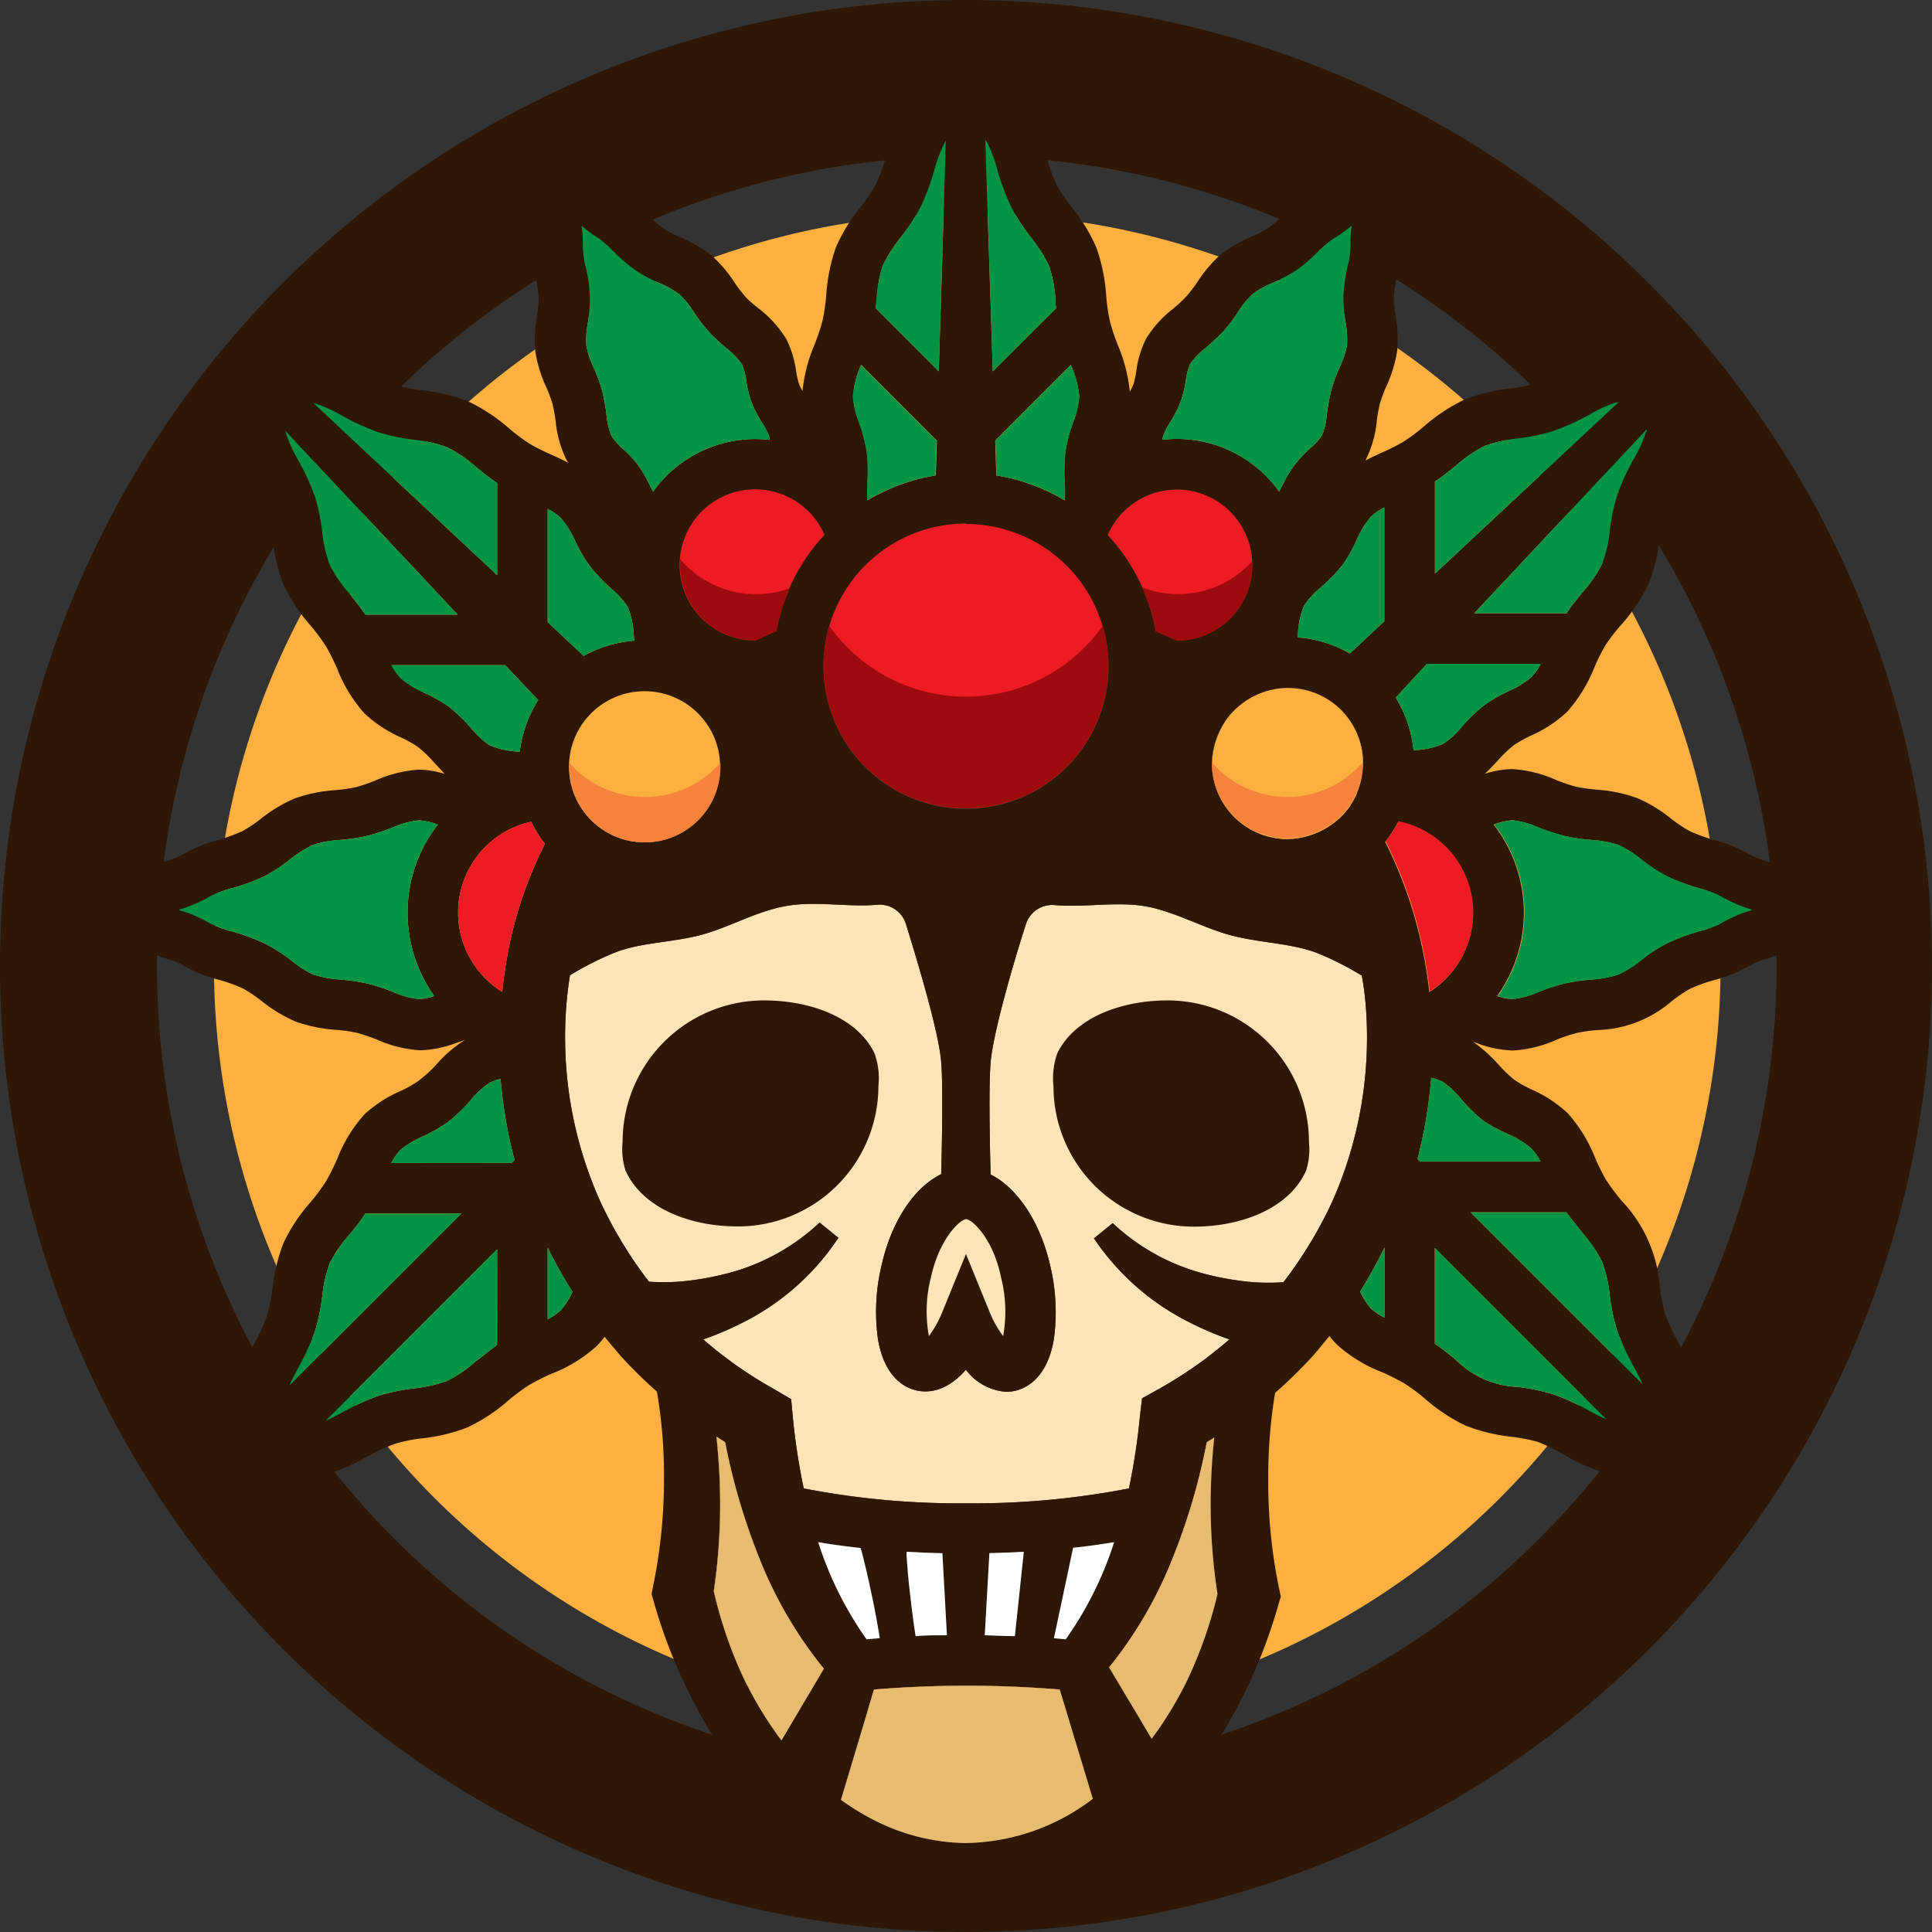 <svg xmlns="http://www.w3.org/2000/svg" viewBox="0 0 175.14 175.14"><rect x="0" y="0" width="175.14" height="175.14" fill="#333333" stroke="none"/><defs><style>.cls-1{fill:#fbb040;}.cls-2{fill:#ffe4b8;}.cls-3{fill:#ed1c24;}.cls-4{fill:#2e1705;}.cls-5{fill:#fff;}.cls-6{fill:#e7bc70;}.cls-7{fill:#009444;}.cls-8{fill:none;}.cls-9{fill:#9e0b0f;}.cls-10{fill:#f5833c;}</style></defs><g id="Layer_2" data-name="Layer 2"><g id="Layer_1-2" data-name="Layer 1"><path class="cls-1" d="M57.1,76.86l-.09,0Z"/><path class="cls-1" d="M54.55,75.88l0,0Z"/><path class="cls-1" d="M55.78,76.49l-.08,0Z"/><polygon class="cls-1" points="102.71 59.41 102.71 59.41 102.71 59.41 102.71 59.41"/><polygon class="cls-1" points="97.79 49.49 97.79 49.49 97.79 49.49 97.79 49.49"/><path class="cls-1" d="M65.3,66.57a.05.05,0,0,1,0,0A.05.05,0,0,0,65.3,66.57Z"/><path class="cls-1" d="M65,65.91Z"/><path class="cls-1" d="M87.57,19.37A68.19,68.19,0,0,0,67.78,152.81c-.1-.19-.22-.37-.31-.57a39.33,39.33,0,0,1-2.76-8,54.07,54.07,0,0,0,.52-10.37c-.06-1.22-.15-2.43-.28-3.64l.79.51a57.74,57.74,0,0,0,3.18,10.71,37.82,37.82,0,0,0,5.77,9.82L73,154.17c1.86.41,3.74.75,5.65,1l.61-2a102.92,102.92,0,0,1,16.84,0l.59,2q2.86-.39,5.65-1l-1.77-3a37.86,37.86,0,0,0,5.67-9.68,57.08,57.08,0,0,0,3.18-10.72l.68-.43c-.14,1.25-.23,2.5-.28,3.76a53,53,0,0,0,.57,10.42,39.22,39.22,0,0,1-2.81,8l-.19.35A68.19,68.19,0,0,0,87.57,19.37Zm36,49.8a6.85,6.85,0,1,1-6.85-6.85A6.85,6.85,0,0,1,123.56,69.17Zm-17,59.55c-1.27,9.43-4.52,17.39-8.88,22.28-3.15-.31-6.54-.48-10.07-.48s-6.92.17-10.06.48c-4.37-4.89-7.62-12.85-8.89-22.27a39.35,39.35,0,0,1-20.39-34.5,36.73,36.73,0,0,1,5.23-19.15h0a7.46,7.46,0,1,1,10.19-10.9,39,39,0,0,1,7.84-4.32,9.14,9.14,0,1,1,6-10.49,15.14,15.14,0,0,1,20.31.12,9.14,9.14,0,1,1,4.92,9.92.13.13,0,0,0,0,.06A39.66,39.66,0,0,1,111.17,64a7.61,7.61,0,0,0,5.54,12.84A7.55,7.55,0,0,0,121.62,75a36.71,36.71,0,0,1,5.3,19.25A39.33,39.33,0,0,1,106.52,128.72Z"/><path class="cls-1" d="M65.86,68.74a.68.68,0,0,0,0-.14A.68.68,0,0,1,65.86,68.74Z"/><path class="cls-1" d="M65.56,67.27l0-.09Z"/><path class="cls-1" d="M65.75,68s0-.08,0-.13S65.74,68,65.75,68Z"/><path class="cls-1" d="M73.41,55.22a.08.08,0,0,1,0,0A.08.08,0,0,0,73.41,55.22Z"/><path class="cls-1" d="M75.54,51.45Z"/><path class="cls-1" d="M98.77,50.47h0Z"/><path class="cls-1" d="M74.71,52.64v0Z"/><path class="cls-1" d="M99.66,51.52l0,0Z"/><path class="cls-2" d="M123.84,91.59a36.67,36.67,0,0,1-3.06,17.32,38.29,38.29,0,0,1-4.44,7.33,22.07,22.07,0,0,1-2.69,0,26.41,26.41,0,0,1-4.59-.8,19.21,19.21,0,0,1-8.19-4.56l-1.7,1.38a22.56,22.56,0,0,0,8.15,7.35,29.56,29.56,0,0,0,4.13,1.81,37.73,37.73,0,0,1-6.48,4.54l-1.44.8-.19,1.59h0a58.45,58.45,0,0,1-1,6.58,74.07,74.07,0,0,1-14.74,1.35,74.07,74.07,0,0,1-14.74-1.35,58.45,58.45,0,0,1-1-6.58l-.14-1.51-1.49-.88h0a37.73,37.73,0,0,1-6.48-4.54,29.56,29.56,0,0,0,4.13-1.81A22.48,22.48,0,0,0,76,112.21l-1.7-1.38a19.21,19.21,0,0,1-8.19,4.56,26.24,26.24,0,0,1-4.59.8,22.07,22.07,0,0,1-2.69,0,38.29,38.29,0,0,1-4.44-7.33,36.31,36.31,0,0,1-3-11.4,36.7,36.7,0,0,1-.08-5.93c.07-1,.19-2.09.36-3.12a28,28,0,0,1,3.93-2c2.42-1,5.29-.94,8-1.67,2.53-.68,5-2.16,7.73-2.62s5.41.13,8.17-.1h0a2.49,2.49,0,0,1,2.62,1.73c1.15,3.71,3,9.9,3.2,12.52.18,2.16.07,7.42,0,10.17-2.45,1.2-4.53,4.29-5.42,8.34a18,18,0,0,0-.31,6.62c.6,3.51,2.46,4.42,3.51,4.65,1.57.34,3.12-.34,4.46-1.88a5,5,0,0,0,3.66,2,3.63,3.63,0,0,0,.8-.09c1-.23,2.91-1.14,3.51-4.65a18,18,0,0,0-.31-6.62c-.89-4-3-7.14-5.42-8.34-.07-2.75-.18-8,0-10.17.23-2.62,2-8.81,3.2-12.52a2.49,2.49,0,0,1,2.62-1.73h0c2.76.23,5.56-.34,8.17.1s5.2,1.94,7.73,2.62c2.71.73,5.58.71,8,1.67a27.44,27.44,0,0,1,3.93,2C123.65,89.49,123.77,90.54,123.84,91.59Z"/><path class="cls-3" d="M87.57,47.45A12.92,12.92,0,1,1,74.65,60.36,12.93,12.93,0,0,1,87.57,47.45Z"/><path class="cls-3" d="M106.69,58.07h0c-.63-.29-1.25-.59-1.9-.85a17.39,17.39,0,0,0-4.37-8.72,6.85,6.85,0,1,1,6.29,9.57Z"/><path class="cls-3" d="M74.74,48.5a17.39,17.39,0,0,0-4.37,8.72c-.65.26-1.27.56-1.9.85h0a6.86,6.86,0,1,1,6.29-9.57Z"/><path class="cls-4" d="M87.57,0a87.57,87.57,0,1,0,87.57,87.57A87.66,87.66,0,0,0,87.57,0ZM98.18,160.21l.85,2.87a19.44,19.44,0,0,1-11.57,4A18.85,18.85,0,0,1,79.23,165a22.43,22.43,0,0,1-3-1.84l.88-2.94a73.41,73.41,0,1,1,21.06,0Z"/><path class="cls-4" d="M105.85,90.69c-4,0-8.33,1.42-10,4.78a6.83,6.83,0,0,0-.35,3,12.73,12.73,0,0,0,12.73,12.73c4.16,0,8.59-1.56,10.17-5.08a6.32,6.32,0,0,0,.26-2.58A12.83,12.83,0,0,0,105.85,90.69Z"/><path class="cls-4" d="M79.27,95.47c-1.65-3.36-6-4.78-10-4.78a12.83,12.83,0,0,0-12.83,12.83,6.32,6.32,0,0,0,.26,2.58c1.58,3.52,6,5.08,10.17,5.08A12.74,12.74,0,0,0,79.63,98.45,6.68,6.68,0,0,0,79.27,95.47Z"/><path class="cls-4" d="M160.18,78.08a7.64,7.64,0,0,1-1.82-.77,13.31,13.31,0,0,0-3-1.17,15,15,0,0,1-2.21-.81,13.2,13.2,0,0,1-1.63-1.09,13.33,13.33,0,0,0-3.1-1.89,13.5,13.5,0,0,0-3.72-.77,15,15,0,0,1-1.87-.27,17,17,0,0,1-1.74-.59,11.4,11.4,0,0,0-4-1,8.36,8.36,0,0,0-2.49.43c.4-.38.77-.77,1.12-1.14a12,12,0,0,1,1.46-1.42,11,11,0,0,1,1.57-.89,11.89,11.89,0,0,0,3.29-2.15,13.52,13.52,0,0,0,2.5-4.07,18.47,18.47,0,0,1,1-2A18.65,18.65,0,0,1,147,56.6a15.54,15.54,0,0,0,2.46-3.71,15.9,15.9,0,0,0,1-4.14,14.53,14.53,0,0,1,.48-2.4,17.62,17.62,0,0,1,1.23-2.66,15.47,15.47,0,0,0,1.49-3.41,9.12,9.12,0,0,1,.94-2.31c.92-1.73,1.54-3.48-.93-5.95s-4.22-1.86-6-.94a9.12,9.12,0,0,1-2.31.94A15.79,15.79,0,0,0,142,33.5a18.73,18.73,0,0,1-2.66,1.24,16,16,0,0,1-2.4.47,16.34,16.34,0,0,0-4.15,1,16.13,16.13,0,0,0-3.72,2.46,17.24,17.24,0,0,1-1.89,1.4,19.2,19.2,0,0,1-2,1c-.46.21-.92.43-1.37.66l0-.05h0a9.9,9.9,0,0,0,1-3.55,14.71,14.71,0,0,1,.28-1.54,12.61,12.61,0,0,1,.56-1.51,12.21,12.21,0,0,0,1-3.24,12.19,12.19,0,0,0-.14-3.24,10.5,10.5,0,0,1-.16-1.64,12.61,12.61,0,0,1,.31-2,11.84,11.84,0,0,0,.35-2.82,5.85,5.85,0,0,1,.17-1.64c.33-1.6.29-3.27-2.17-4.62s-3.89-.48-5.06.66a6.16,6.16,0,0,1-1.29,1,11.79,11.79,0,0,0-2.19,1.81,12,12,0,0,1-1.51,1.33,11,11,0,0,1-1.47.76,12.35,12.35,0,0,0-2.81,1.62,12.22,12.22,0,0,0-2.19,2.59,12.5,12.5,0,0,1-1,1.28,12.12,12.12,0,0,1-1.15,1.06,10.26,10.26,0,0,0-2.46,2.74A9.37,9.37,0,0,0,103,33.7a7.28,7.28,0,0,1-.26,1.16,5.53,5.53,0,0,1-.32.65,14.41,14.41,0,0,0-1.08-4.21,18.84,18.84,0,0,1-.72-2.16,16.68,16.68,0,0,1-.34-2.33,16.27,16.27,0,0,0-.89-4.36,15.76,15.76,0,0,0-2.22-3.64,16.34,16.34,0,0,1-1.36-2,17.37,17.37,0,0,1-1-2.76,15.78,15.78,0,0,0-1.37-3.46,10.1,10.1,0,0,1-1-2.31c-.57-1.87-1.37-3.54-4.86-3.54h0c-3.49,0-4.3,1.67-4.87,3.54a9.62,9.62,0,0,1-1,2.3A15.67,15.67,0,0,0,80.38,14a18.31,18.31,0,0,1-1,2.75,15.63,15.63,0,0,1-1.36,2,16.36,16.36,0,0,0-2.23,3.64,16.34,16.34,0,0,0-.89,4.37,18.32,18.32,0,0,1-.34,2.33,20.1,20.1,0,0,1-.72,2.15,14.41,14.41,0,0,0-1.09,4.22c-.12-.23-.24-.45-.32-.65a8.57,8.57,0,0,1-.26-1.16,9.37,9.37,0,0,0-.89-2.91,10.26,10.26,0,0,0-2.46-2.74A12.12,12.12,0,0,1,67.66,27a12.5,12.5,0,0,1-1-1.28,12.22,12.22,0,0,0-2.19-2.59,12.35,12.35,0,0,0-2.81-1.62,11,11,0,0,1-1.47-.76,12.74,12.74,0,0,1-1.51-1.33,12.06,12.06,0,0,0-2.18-1.81,6.26,6.26,0,0,1-1.3-1c-1.17-1.14-2.58-2-5-.66s-2.51,3-2.18,4.62a6.2,6.2,0,0,1,.18,1.64A11.84,11.84,0,0,0,48.52,25a11.54,11.54,0,0,1,.31,2,11.72,11.72,0,0,1-.15,1.64,12.17,12.17,0,0,0-.15,3.24,12.21,12.21,0,0,0,1,3.24,12.61,12.61,0,0,1,.56,1.51,14.71,14.71,0,0,1,.28,1.54,10.11,10.11,0,0,0,1,3.55h0l.15.23c-.49-.25-1-.49-1.49-.71a21.33,21.33,0,0,1-2-1,17.41,17.41,0,0,1-1.89-1.41,16.11,16.11,0,0,0-3.72-2.45,16.38,16.38,0,0,0-4.15-1,14.45,14.45,0,0,1-2.39-.47,17.28,17.28,0,0,1-2.67-1.23,15.31,15.31,0,0,0-3.42-1.48,10.12,10.12,0,0,1-2.31-.94c-1.73-.92-3.48-1.54-5.95.93s-1.85,4.23-.93,6a9.37,9.37,0,0,1,.94,2.32A16,16,0,0,0,23,43.82a18.73,18.73,0,0,1,1.24,2.66,15.56,15.56,0,0,1,.47,2.39,16.38,16.38,0,0,0,1,4.15,16.06,16.06,0,0,0,2.46,3.71,17.24,17.24,0,0,1,1.4,1.89,21.32,21.32,0,0,1,1,2,13.06,13.06,0,0,0,2.5,4.08,11.93,11.93,0,0,0,3.28,2.15,10.09,10.09,0,0,1,1.57.89,12.07,12.07,0,0,1,1.47,1.42c.29.31.6.63.93,1A8.28,8.28,0,0,0,38,69.77a11.4,11.4,0,0,0-4,1,17,17,0,0,1-1.74.59,15,15,0,0,1-1.87.27,13.5,13.5,0,0,0-3.72.77,13.33,13.33,0,0,0-3.1,1.89A13.2,13.2,0,0,1,22,75.33a15,15,0,0,1-2.21.81,13.05,13.05,0,0,0-2.95,1.17,7.86,7.86,0,0,1-1.83.77c-1.55.47-3.21,1.25-3.2,4.4s1.66,3.93,3.21,4.41a7.17,7.17,0,0,1,1.82.76,13.12,13.12,0,0,0,3,1.17,14.3,14.3,0,0,1,2.21.8,13.15,13.15,0,0,1,1.62,1.09,13.75,13.75,0,0,0,3.11,1.89,13.85,13.85,0,0,0,3.71.76,13.31,13.31,0,0,1,1.87.27,16.88,16.88,0,0,1,1.74.58,11.24,11.24,0,0,0,4,1,10.05,10.05,0,0,0,3.3-.68l.73-.24a11.53,11.53,0,0,0-2.65,2.3A12.07,12.07,0,0,1,37.91,98a10.09,10.09,0,0,1-1.57.89A11.71,11.71,0,0,0,33.06,101a13.06,13.06,0,0,0-2.5,4.08,21.32,21.32,0,0,1-1,2,17.24,17.24,0,0,1-1.4,1.89,15.85,15.85,0,0,0-2.46,3.71,16.38,16.38,0,0,0-1,4.15,15.56,15.56,0,0,1-.47,2.39A18.73,18.73,0,0,1,23,121.91a15.44,15.44,0,0,0-1.48,3.41,9.74,9.74,0,0,1-.95,2.32c-.92,1.72-1.54,3.47.93,5.94a4.81,4.81,0,0,0,3.39,1.75,5.46,5.46,0,0,0,2.56-.81,10.12,10.12,0,0,1,2.31-.94,15.31,15.31,0,0,0,3.42-1.48,17.28,17.28,0,0,1,2.67-1.23,14.4,14.4,0,0,1,2.39-.48,15.93,15.93,0,0,0,4.15-1,15.82,15.82,0,0,0,3.72-2.46,18.65,18.65,0,0,1,1.89-1.4,21.33,21.33,0,0,1,2-1,13.06,13.06,0,0,0,4.08-2.5,8,8,0,0,0,.73-.85c.49.6,1,1.2,1.48,1.77a42.78,42.78,0,0,0,3.26,3.2,44.48,44.48,0,0,1,.64,7.85,47.32,47.32,0,0,1-1,9.86h0l-.12.66.15.51A47.91,47.91,0,0,0,63,154.52a37.46,37.46,0,0,0,5.89,8.39,29.53,29.53,0,0,0,8.31,6.28,23.15,23.15,0,0,0,20.59.13,29.55,29.55,0,0,0,8.37-6.2,37.22,37.22,0,0,0,6-8.36,47.51,47.51,0,0,0,3.78-9.47h0l.17-.56-.14-.64a47.17,47.17,0,0,1-1-9.92,46,46,0,0,1,.62-7.9,44.52,44.52,0,0,0,3.4-3.33c.54-.59,1-1.21,1.53-1.83a7,7,0,0,0,.68.78,13.06,13.06,0,0,0,4.08,2.5,21.32,21.32,0,0,1,2,1,17.24,17.24,0,0,1,1.89,1.4,16.13,16.13,0,0,0,3.72,2.46,16.34,16.34,0,0,0,4.15,1,16,16,0,0,1,2.4.47A17.62,17.62,0,0,1,142,132a15.34,15.34,0,0,0,3.42,1.49,9.12,9.12,0,0,1,2.31.94,5.6,5.6,0,0,0,2.56.8,4.84,4.84,0,0,0,3.39-1.74c2.47-2.47,1.85-4.22.93-6a9.28,9.28,0,0,1-.94-2.31,15.34,15.34,0,0,0-1.49-3.42,18.23,18.23,0,0,1-1.24-2.66,15.56,15.56,0,0,1-.47-2.39,12.64,12.64,0,0,0-3.47-7.86,19.78,19.78,0,0,1-1.4-1.88,19.39,19.39,0,0,1-1-2,13.4,13.4,0,0,0-2.5-4.07,11.67,11.67,0,0,0-3.29-2.15,11,11,0,0,1-1.57-.89,12.83,12.83,0,0,1-1.46-1.42,13.18,13.18,0,0,0-2.25-2l.32.11a10.11,10.11,0,0,0,3.3.68,11.19,11.19,0,0,0,4-1,16.88,16.88,0,0,1,1.74-.58,13.31,13.31,0,0,1,1.87-.27,10.79,10.79,0,0,0,6.82-2.65,13.15,13.15,0,0,1,1.62-1.09,14.06,14.06,0,0,1,2.22-.8,13.24,13.24,0,0,0,2.95-1.17,7.17,7.17,0,0,1,1.82-.76c1.56-.48,3.21-1.25,3.22-4.41S161.73,78.55,160.18,78.08ZM123.84,91.59a36.67,36.67,0,0,1-3.06,17.32,38.29,38.29,0,0,1-4.44,7.33,22.07,22.07,0,0,1-2.69,0,26.41,26.41,0,0,1-4.59-.8,19.21,19.21,0,0,1-8.19-4.56l-1.7,1.38a22.56,22.56,0,0,0,8.15,7.35,29.56,29.56,0,0,0,4.13,1.81,37.73,37.73,0,0,1-6.48,4.54l-1.44.8-.19,1.59h0a58.45,58.45,0,0,1-1,6.58,74.07,74.07,0,0,1-14.74,1.35,74.07,74.07,0,0,1-14.74-1.35,58.45,58.45,0,0,1-1-6.58l-.14-1.51-1.49-.88h0a37.73,37.73,0,0,1-6.48-4.54,29.56,29.56,0,0,0,4.13-1.81A22.48,22.48,0,0,0,76,112.21l-1.7-1.38a19.21,19.21,0,0,1-8.19,4.56,26.24,26.24,0,0,1-4.59.8,22.07,22.07,0,0,1-2.69,0,38.29,38.29,0,0,1-4.44-7.33,36.31,36.31,0,0,1-3-11.4,36.7,36.7,0,0,1-.08-5.93c.07-1,.19-2.09.36-3.12a28,28,0,0,1,3.93-2c2.42-1,5.29-.94,8-1.67,2.53-.68,5-2.16,7.73-2.62s5.41.13,8.17-.1h0a2.49,2.49,0,0,1,2.62,1.73c1.15,3.71,3,9.9,3.2,12.52.18,2.16.07,7.42,0,10.17-2.45,1.2-4.53,4.29-5.42,8.34a18,18,0,0,0-.31,6.62c.6,3.51,2.46,4.42,3.51,4.65,1.57.34,3.12-.34,4.46-1.88a5,5,0,0,0,3.66,2,3.63,3.63,0,0,0,.8-.09c1-.23,2.91-1.14,3.51-4.65a18,18,0,0,0-.31-6.62c-.89-4-3-7.14-5.42-8.34-.07-2.75-.18-8,0-10.17.23-2.62,2-8.81,3.2-12.52a2.49,2.49,0,0,1,2.62-1.73h0c2.76.23,5.56-.34,8.17.1s5.2,1.94,7.73,2.62c2.71.73,5.58.71,8,1.67a27.44,27.44,0,0,1,3.93,2C123.65,89.49,123.77,90.54,123.84,91.59ZM101,139.8a32.15,32.15,0,0,1-4.39,8.81l-1.07-.1,1.74-8.2Q99.2,140.1,101,139.8Zm-8.16.87L92,148.32c-.91,0-1.82-.06-2.73-.08l.42-7.45C90.78,140.77,91.8,140.73,92.81,140.67Zm-7,7.57c-1,0-1.89,0-2.84.08l-.15-1c-.15-1.05-.27-2.1-.39-3.15s-.21-2.1-.28-3.16c0-.11,0-.22,0-.34,1.06.06,2.14.11,3.25.13Zm-6.09.26-1.19.11a32.15,32.15,0,0,1-4.39-8.81c1.22.21,2.51.38,3.85.53.12.42.23.85.33,1.27.25,1,.48,2.06.7,3.1s.41,2.07.59,3.11Zm7.82-101A12.92,12.92,0,1,1,74.65,60.36,12.93,12.93,0,0,1,87.57,47.45Zm42,42.46a40.65,40.65,0,0,0-1-5.58,38.7,38.7,0,0,0-3-8.06,12.11,12.11,0,0,0,1.19-1.82,8.45,8.45,0,0,1,2.76,15.46Zm-38.86,25.9a12.65,12.65,0,0,1,.19,5.3,9.42,9.42,0,0,1-1.25-2.24l-2.12-5.2-2.12,5.2a9.62,9.62,0,0,1-1.24,2.24,12.43,12.43,0,0,1,.18-5.3c.8-3.64,2.69-5.27,3.18-5.29S90,112.17,90.75,115.81ZM45.53,89.91a8.44,8.44,0,0,1,2.62-15.42,10.71,10.71,0,0,0,1.25,2,37.86,37.86,0,0,0-2.92,7.83A40.65,40.65,0,0,0,45.53,89.91Zm78-20.74a6.89,6.89,0,0,1-.53,2.65l0,.06a6.36,6.36,0,0,1-.53,1l-.14.24a7.7,7.7,0,0,1-.63.76c-.11.12-.23.23-.35.34s-.28.24-.42.35a6.46,6.46,0,0,1-.84.56l-.14.08a7.12,7.12,0,0,1-1.34.55,6.68,6.68,0,0,1-1.9.3,6.85,6.85,0,0,1-6.85-6.85,6.75,6.75,0,0,1,.42-2.3h0A7,7,0,0,1,111.35,65a1.34,1.34,0,0,0,.11-.14,7,7,0,0,1,.91-.9l.13-.11a7,7,0,0,1,1.93-1.07,6.8,6.8,0,0,1,9.13,6.44Zm-16.87-11.1h0c-.63-.29-1.25-.59-1.9-.85a17.39,17.39,0,0,0-4.37-8.72,6.85,6.85,0,1,1,6.29,9.57ZM74.74,48.5a17.39,17.39,0,0,0-4.37,8.72c-.65.26-1.27.56-1.9.85h0a6.86,6.86,0,1,1,6.29-9.57ZM58.43,62.66a6.86,6.86,0,1,1-6.85,6.85A6.85,6.85,0,0,1,58.43,62.66Zm90.86-23.75c0,.08,0,.15-.07.24a12.15,12.15,0,0,1-1.08,2.38,21.82,21.82,0,0,0-1.55,3.39,18.35,18.35,0,0,0-.66,3.16,12,12,0,0,1-.68,3,12.1,12.1,0,0,1-1.8,2.63c-.49.6-1,1.21-1.43,1.88h-8.37Zm-19.21,4.75c.67-.45,1.28-.95,1.88-1.43a12.22,12.22,0,0,1,2.64-1.81,12.52,12.52,0,0,1,3-.67,18,18,0,0,0,3.16-.66,20.54,20.54,0,0,0,3.39-1.54,12,12,0,0,1,2.4-1.08l.17,0L130.08,52Zm-.73,16.52h10.32a5.32,5.32,0,0,1-.83,1.18h0a8,8,0,0,1-2.08,1.29A13.66,13.66,0,0,0,134.45,64a16.07,16.07,0,0,0-2,1.95,7.11,7.11,0,0,1-1.63,1.49,7.34,7.34,0,0,1-2.6.56h-.08a11.46,11.46,0,0,0-1.61-4.76ZM125.49,46V56.32l-3.12,2.92a11.3,11.3,0,0,0-4.71-1.46l0-.27a7.57,7.57,0,0,1,.55-2.6,7.87,7.87,0,0,1,1.49-1.64,15.43,15.43,0,0,0,2-2.05A13.28,13.28,0,0,0,123,48.91a8.33,8.33,0,0,1,1.29-2.08A5.32,5.32,0,0,1,125.49,46ZM106,38.4a12.12,12.12,0,0,0,1-1.91,11.14,11.14,0,0,0,.5-2,5.21,5.21,0,0,1,.4-1.51,6.4,6.4,0,0,1,1.43-1.46c.48-.42,1-.89,1.53-1.43a15.66,15.66,0,0,0,1.36-1.79,8.45,8.45,0,0,1,1.34-1.65,8.36,8.36,0,0,1,1.8-1,15.09,15.09,0,0,0,2.16-1.15,16.43,16.43,0,0,0,2.11-1.83A9.07,9.07,0,0,1,121,21.55a9.65,9.65,0,0,0,1.54-1.12,11.49,11.49,0,0,0-.11,1.9,8.13,8.13,0,0,1-.25,1.73,16.32,16.32,0,0,0-.4,2.76,13.51,13.51,0,0,0,.2,2.43,8.87,8.87,0,0,1,.13,2.05,8.21,8.21,0,0,1-.67,2,15.88,15.88,0,0,0-.77,2.11,20.41,20.41,0,0,0-.38,2.07,7,7,0,0,1-.45,2,6,6,0,0,1-1.06,1.15,10.64,10.64,0,0,0-1.4,1.49A11.08,11.08,0,0,0,116.25,44c-.1.19-.19.38-.29.56a11.42,11.42,0,0,0-9.27-4.77,11,11,0,0,0-1.29.08c0-.07,0-.16,0-.22A5.88,5.88,0,0,1,106,38.4Zm-8.93-5.32a9.11,9.11,0,0,1,.76,2.86,8.22,8.22,0,0,1-.57,2.39,14.32,14.32,0,0,0-.68,2.58,16.05,16.05,0,0,0-.07,2.83,12.47,12.47,0,0,1,0,1.62,17.44,17.44,0,0,0-6.19-2.26l-.1-3.16ZM89.48,12.9a11.94,11.94,0,0,1,.92,2.46,21.81,21.81,0,0,0,1.3,3.48,19.06,19.06,0,0,0,1.77,2.7,12.49,12.49,0,0,1,1.64,2.6,12.37,12.37,0,0,1,.58,3.14c0,.22,0,.43.07.65L90,33.66l-.68-21Zm-10,14.39A12.35,12.35,0,0,1,80,24.14a12.92,12.92,0,0,1,1.64-2.6,18.28,18.28,0,0,0,1.78-2.7,21.81,21.81,0,0,0,1.3-3.48,12.5,12.5,0,0,1,.93-2.46l.09-.16L85.1,33.66l-5.72-5.73C79.41,27.72,79.43,27.5,79.45,27.29Zm-1.4,5.8,6.85,6.85-.1,3.16a17.5,17.5,0,0,0-6.18,2.25,14.19,14.19,0,0,1,0-1.61,16.05,16.05,0,0,0-.07-2.83,14.55,14.55,0,0,0-.68-2.58,8.15,8.15,0,0,1-.57-2.39A9,9,0,0,1,78.05,33.09ZM54.19,21.55a9.07,9.07,0,0,1,1.32,1.14,15.9,15.9,0,0,0,2.12,1.83,14.49,14.49,0,0,0,2.15,1.15,8.36,8.36,0,0,1,1.8,1,8.45,8.45,0,0,1,1.34,1.65,14.69,14.69,0,0,0,1.37,1.79,18.08,18.08,0,0,0,1.53,1.43A6.86,6.86,0,0,1,67.25,33a5.94,5.94,0,0,1,.4,1.51,10.28,10.28,0,0,0,.49,2,12.12,12.12,0,0,0,1,1.91,5.42,5.42,0,0,1,.62,1.24,1.61,1.61,0,0,1,0,.22,10.9,10.9,0,0,0-1.29-.08,11.42,11.42,0,0,0-9.27,4.77c-.1-.18-.19-.37-.29-.56a11.08,11.08,0,0,0-1.08-1.86,10.64,10.64,0,0,0-1.4-1.49,5.58,5.58,0,0,1-1-1.15,6.64,6.64,0,0,1-.46-2,18,18,0,0,0-.38-2.07,15.88,15.88,0,0,0-.77-2.11,8.21,8.21,0,0,1-.67-2,8.4,8.4,0,0,1,.14-2.05,14.51,14.51,0,0,0,.19-2.43,15.36,15.36,0,0,0-.4-2.76,8.13,8.13,0,0,1-.25-1.73,10.49,10.49,0,0,0-.11-1.9A10.67,10.67,0,0,0,54.19,21.55ZM49.65,46.13a5,5,0,0,1,1.18.82A8.23,8.23,0,0,1,52.12,49a13.87,13.87,0,0,0,1.34,2.3,16.19,16.19,0,0,0,1.95,2.06A7.62,7.62,0,0,1,56.9,55a7.52,7.52,0,0,1,.55,2.6l.06.48a11.37,11.37,0,0,0-4.6,1.38l-3.26-3.06Zm-21-9.54A12.31,12.31,0,0,1,31,37.68a22.34,22.34,0,0,0,3.39,1.54,19.09,19.09,0,0,0,3.16.65,12.39,12.39,0,0,1,3,.68,12.22,12.22,0,0,1,2.64,1.81c.6.48,1.21,1,1.88,1.42v8.36L28.42,36.54Zm3.1,17.25a12.22,12.22,0,0,1-1.81-2.64,12,12,0,0,1-.68-3A18.26,18.26,0,0,0,28.55,45,21.69,21.69,0,0,0,27,41.66a12.54,12.54,0,0,1-1.08-2.39c0-.08-.05-.16-.07-.23L41.49,55.72H33.12C32.67,55.05,32.18,54.44,31.7,53.84Zm6.68,8.93a8.05,8.05,0,0,1-2.08-1.29,5.32,5.32,0,0,1-.83-1.18H45.79l3,3.16a11.29,11.29,0,0,0-1.67,4.67H47a7.45,7.45,0,0,1-2.59-.56,7.62,7.62,0,0,1-1.64-1.49,16.14,16.14,0,0,0-2.05-2A14.37,14.37,0,0,0,38.38,62.77ZM35.62,89.92a18.38,18.38,0,0,0-2.24-.74,17.76,17.76,0,0,0-2.51-.38,10.05,10.05,0,0,1-2.49-.46A10.15,10.15,0,0,1,26.32,87,15.6,15.6,0,0,0,24,85.53a19,19,0,0,0-3-1.1,9.87,9.87,0,0,1-1.95-.72,12,12,0,0,0-2.79-1.2v-.06a12,12,0,0,0,2.79-1.2,10.48,10.48,0,0,1,1.95-.73,18.06,18.06,0,0,0,3-1.1,15.65,15.65,0,0,0,2.29-1.51,10.61,10.61,0,0,1,2.06-1.31,10,10,0,0,1,2.5-.46,17.63,17.63,0,0,0,2.5-.38A21,21,0,0,0,35.62,75,7.92,7.92,0,0,1,38,74.36a6.13,6.13,0,0,1,1.69.39,13,13,0,0,0-.32,15.54,4.84,4.84,0,0,1-1.37.28A7.86,7.86,0,0,1,35.62,89.92Zm-9.38,35.67c.21-.47.48-1,.76-1.52a21.82,21.82,0,0,0,1.55-3.39,18,18,0,0,0,.66-3.16,12.15,12.15,0,0,1,.68-3,12.17,12.17,0,0,1,1.81-2.63c.48-.6,1-1.21,1.42-1.88h8.7Zm18.82-3.65c-.67.45-1.28,1-1.88,1.43a12.22,12.22,0,0,1-2.64,1.81,12.88,12.88,0,0,1-3,.68,18.11,18.11,0,0,0-3.16.65A21.4,21.4,0,0,0,31,128.05c-.51.27-1,.53-1.46.74l15.53-15.54Zm-9.59-16.51a5.17,5.17,0,0,1,.83-1.19h0A8.32,8.32,0,0,1,38.38,103a14.44,14.44,0,0,0,2.31-1.35,15.43,15.43,0,0,0,2.05-2,7.62,7.62,0,0,1,1.64-1.49,3.9,3.9,0,0,1,1-.34,42.41,42.41,0,0,0,1.26,7.33l-.26.27Zm15.36,13.35a5.3,5.3,0,0,1-1.18.82v-6.5a44.15,44.15,0,0,0,2.24,4A6.36,6.36,0,0,1,50.83,118.78Zm20,39a33.83,33.83,0,0,1-3.37-5.54,39.33,39.33,0,0,1-2.76-8,54.07,54.07,0,0,0,.52-10.37c-.06-1.22-.15-2.43-.28-3.64l.79.51a57.74,57.74,0,0,0,3.18,10.71,37.82,37.82,0,0,0,5.77,9.82Zm16.62,9.3A18.85,18.85,0,0,1,79.23,165a22.43,22.43,0,0,1-3-1.84l3-10a102.92,102.92,0,0,1,16.84,0l3,9.91A19.44,19.44,0,0,1,87.46,167.08Zm20.1-14.62a33.55,33.55,0,0,1-3.16,5.17l-3.85-6.48a37.86,37.86,0,0,0,5.67-9.68,57.08,57.08,0,0,0,3.18-10.72l.68-.43c-.14,1.25-.23,2.5-.28,3.76a53,53,0,0,0,.57,10.42A39.22,39.22,0,0,1,107.56,152.46Zm16.75-33.81a6.37,6.37,0,0,1-1-1.57,42.88,42.88,0,0,0,2.21-4v6.37A5,5,0,0,1,124.31,118.65Zm19.84,9.28a21.4,21.4,0,0,0-3.39-1.55,18.88,18.88,0,0,0-3.16-.65,8.4,8.4,0,0,1-5.64-2.48c-.6-.49-1.21-1-1.88-1.43v-8.69l15.53,15.53C145.15,128.46,144.66,128.2,144.15,127.93Zm-.7-16.17a12.15,12.15,0,0,1,1.8,2.64,12,12,0,0,1,.68,3,18.26,18.26,0,0,0,.66,3.17,21.27,21.27,0,0,0,1.55,3.38c.28.54.55,1,.76,1.53l-15.58-15.58H142C142.47,110.55,143,111.17,143.45,111.76Zm-6.69-8.93a8,8,0,0,1,2.08,1.29h0a5.32,5.32,0,0,1,.83,1.18H128.74l-.24-.23a42.82,42.82,0,0,0,1.24-7.37,4.61,4.61,0,0,1,1,.34,7.61,7.61,0,0,1,1.63,1.49,16.84,16.84,0,0,0,2,2A14.37,14.37,0,0,0,136.76,102.83Zm22-20.32a12,12,0,0,0-2.79,1.2,9.87,9.87,0,0,1-1.95.72,18.57,18.57,0,0,0-2.94,1.1,15.19,15.19,0,0,0-2.3,1.5,10.15,10.15,0,0,1-2.06,1.31,10.05,10.05,0,0,1-2.49.46,17.76,17.76,0,0,0-2.51.38,19,19,0,0,0-2.24.74,7.86,7.86,0,0,1-2.38.65,4.9,4.9,0,0,1-1.37-.28,13,13,0,0,0-.32-15.54,6.21,6.21,0,0,1,1.69-.39,7.92,7.92,0,0,1,2.38.66,21.78,21.78,0,0,0,2.24.74,17.85,17.85,0,0,0,2.5.38,10,10,0,0,1,2.5.46,10.61,10.61,0,0,1,2.06,1.31,15.23,15.23,0,0,0,2.3,1.51,17.64,17.64,0,0,0,2.94,1.1,10.48,10.48,0,0,1,1.95.73,12,12,0,0,0,2.79,1.2v.06Z"/><path class="cls-5" d="M101,139.8a32.15,32.15,0,0,1-4.39,8.81l-1.07-.1,1.74-8.2Q99.2,140.1,101,139.8Z"/><path class="cls-5" d="M92.81,140.67,92,148.32c-.91,0-1.82-.06-2.73-.08l.42-7.45C90.78,140.77,91.8,140.73,92.81,140.67Z"/><path class="cls-5" d="M85.84,148.24c-1,0-1.89,0-2.84.08l-.15-1c-.15-1.05-.27-2.1-.39-3.15s-.21-2.1-.28-3.16c0-.11,0-.22,0-.34,1.06.06,2.14.11,3.25.13Z"/><path class="cls-5" d="M79.75,148.5l-1.19.11a32.15,32.15,0,0,1-4.39-8.81c1.22.21,2.51.38,3.85.53.12.42.23.85.33,1.27.25,1,.48,2.06.7,3.1s.41,2.07.59,3.11Z"/><path class="cls-3" d="M129.61,89.91a40.65,40.65,0,0,0-1-5.58,38.7,38.7,0,0,0-3-8.06,12.11,12.11,0,0,0,1.19-1.82,8.45,8.45,0,0,1,2.76,15.46Z"/><path class="cls-2" d="M90.75,115.81a12.65,12.65,0,0,1,.19,5.3,9.42,9.42,0,0,1-1.25-2.24l-2.12-5.2-2.12,5.2a9.62,9.62,0,0,1-1.24,2.24,12.43,12.43,0,0,1,.18-5.3c.8-3.64,2.69-5.27,3.18-5.29S90,112.17,90.75,115.81Z"/><path class="cls-3" d="M45.53,89.91a8.44,8.44,0,0,1,2.62-15.42,10.71,10.71,0,0,0,1.25,2,37.86,37.86,0,0,0-2.92,7.83A40.65,40.65,0,0,0,45.53,89.91Z"/><path class="cls-1" d="M123.56,69.17a6.89,6.89,0,0,1-.53,2.65l0,.06a6.36,6.36,0,0,1-.53,1l-.14.24a7.7,7.7,0,0,1-.63.76c-.11.12-.23.23-.35.34s-.28.24-.42.35a6.46,6.46,0,0,1-.84.56l-.14.08a7.12,7.12,0,0,1-1.34.55,6.68,6.68,0,0,1-1.9.3,6.85,6.85,0,0,1-6.85-6.85,6.75,6.75,0,0,1,.42-2.3h0A7,7,0,0,1,111.35,65a1.34,1.34,0,0,0,.11-.14,7,7,0,0,1,.91-.9l.13-.11a7,7,0,0,1,1.93-1.07,6.8,6.8,0,0,1,9.13,6.44Z"/><circle class="cls-1" cx="58.43" cy="69.51" r="6.85"/><path class="cls-6" d="M70.84,157.78a33.83,33.83,0,0,1-3.37-5.54,39.33,39.33,0,0,1-2.76-8,54.07,54.07,0,0,0,.52-10.37c-.06-1.22-.15-2.43-.28-3.64l.79.51a57.74,57.74,0,0,0,3.18,10.71,37.82,37.82,0,0,0,5.77,9.82Z"/><path class="cls-6" d="M87.46,167.08A18.85,18.85,0,0,1,79.23,165a22.43,22.43,0,0,1-3-1.84l3-10a102.92,102.92,0,0,1,16.84,0l3,9.91A19.44,19.44,0,0,1,87.46,167.08Z"/><path class="cls-6" d="M107.56,152.46a33.55,33.55,0,0,1-3.16,5.17l-3.85-6.48a37.86,37.86,0,0,0,5.67-9.68,57.08,57.08,0,0,0,3.18-10.72l.68-.43c-.14,1.25-.23,2.5-.28,3.76a53,53,0,0,0,.57,10.42A39.22,39.22,0,0,1,107.56,152.46Z"/><path class="cls-7" d="M149.29,38.91c0,.08,0,.15-.07.24a12.15,12.15,0,0,1-1.08,2.38,21.82,21.82,0,0,0-1.55,3.39,18.35,18.35,0,0,0-.66,3.16,12,12,0,0,1-.68,3,12.1,12.1,0,0,1-1.8,2.63c-.49.6-1,1.21-1.43,1.88h-8.37Z"/><path class="cls-7" d="M130.08,43.66c.67-.45,1.28-.95,1.88-1.43a12.22,12.22,0,0,1,2.64-1.81,12.52,12.52,0,0,1,3-.67,18,18,0,0,0,3.16-.66,20.54,20.54,0,0,0,3.39-1.54,12,12,0,0,1,2.4-1.08l.17,0L130.08,52Z"/><path class="cls-7" d="M129.35,60.18h10.32a5.32,5.32,0,0,1-.83,1.18h0a8,8,0,0,1-2.08,1.29A13.66,13.66,0,0,0,134.45,64a16.07,16.07,0,0,0-2,1.95,7.11,7.11,0,0,1-1.63,1.49,7.34,7.34,0,0,1-2.6.56h-.08a11.46,11.46,0,0,0-1.61-4.76Z"/><path class="cls-7" d="M125.49,46V56.32l-3.12,2.92a11.3,11.3,0,0,0-4.71-1.46l0-.27a7.57,7.57,0,0,1,.55-2.6,7.87,7.87,0,0,1,1.49-1.64,15.43,15.43,0,0,0,2-2.05A13.28,13.28,0,0,0,123,48.91a8.33,8.33,0,0,1,1.29-2.08A5.32,5.32,0,0,1,125.49,46Z"/><path class="cls-7" d="M106,38.4a12.12,12.12,0,0,0,1-1.91,11.14,11.14,0,0,0,.5-2,5.21,5.21,0,0,1,.4-1.51,6.4,6.4,0,0,1,1.43-1.46c.48-.42,1-.89,1.53-1.43a15.66,15.66,0,0,0,1.36-1.79,8.45,8.45,0,0,1,1.34-1.65,8.36,8.36,0,0,1,1.8-1,15.09,15.09,0,0,0,2.16-1.15,16.43,16.43,0,0,0,2.11-1.83A9.07,9.07,0,0,1,121,21.55a9.65,9.65,0,0,0,1.54-1.12,11.49,11.49,0,0,0-.11,1.9,8.13,8.13,0,0,1-.25,1.73,16.32,16.32,0,0,0-.4,2.76,13.51,13.51,0,0,0,.2,2.43,8.87,8.87,0,0,1,.13,2.05,8.21,8.21,0,0,1-.67,2,15.88,15.88,0,0,0-.77,2.11,20.41,20.41,0,0,0-.38,2.07,7,7,0,0,1-.45,2,6,6,0,0,1-1.06,1.15,10.64,10.64,0,0,0-1.4,1.49A11.08,11.08,0,0,0,116.25,44c-.1.19-.19.38-.29.56a11.42,11.42,0,0,0-9.27-4.77,11,11,0,0,0-1.29.08c0-.07,0-.16,0-.22A5.88,5.88,0,0,1,106,38.4Z"/><path class="cls-7" d="M97.09,33.08a9.11,9.11,0,0,1,.76,2.86,8.22,8.22,0,0,1-.57,2.39,14.32,14.32,0,0,0-.68,2.58,16.05,16.05,0,0,0-.07,2.83,12.47,12.47,0,0,1,0,1.62,17.44,17.44,0,0,0-6.19-2.26l-.1-3.16Z"/><path class="cls-7" d="M89.48,12.9a11.94,11.94,0,0,1,.92,2.46,21.81,21.81,0,0,0,1.3,3.48,19.06,19.06,0,0,0,1.77,2.7,12.49,12.49,0,0,1,1.64,2.6,12.37,12.37,0,0,1,.58,3.14c0,.22,0,.43.07.65L90,33.66l-.68-21Z"/><path class="cls-7" d="M79.45,27.29A12.35,12.35,0,0,1,80,24.14a12.92,12.92,0,0,1,1.64-2.6,18.28,18.28,0,0,0,1.78-2.7,21.81,21.81,0,0,0,1.3-3.48,12.5,12.5,0,0,1,.93-2.46l.09-.16L85.1,33.66l-5.72-5.73C79.41,27.72,79.43,27.5,79.45,27.29Z"/><path class="cls-7" d="M78.05,33.09l6.85,6.85-.1,3.16a17.5,17.5,0,0,0-6.18,2.25,14.19,14.19,0,0,1,0-1.61,16.05,16.05,0,0,0-.07-2.83,14.55,14.55,0,0,0-.68-2.58,8.15,8.15,0,0,1-.57-2.39A9,9,0,0,1,78.05,33.09Z"/><path class="cls-7" d="M54.19,21.55a9.07,9.07,0,0,1,1.32,1.14,15.9,15.9,0,0,0,2.12,1.83,14.49,14.49,0,0,0,2.15,1.15,8.36,8.36,0,0,1,1.8,1,8.45,8.45,0,0,1,1.34,1.65,14.69,14.69,0,0,0,1.37,1.79,18.08,18.08,0,0,0,1.53,1.43A6.86,6.86,0,0,1,67.25,33a5.94,5.94,0,0,1,.4,1.51,10.28,10.28,0,0,0,.49,2,12.12,12.12,0,0,0,1,1.91,5.42,5.42,0,0,1,.62,1.24,1.61,1.61,0,0,1,0,.22,10.9,10.9,0,0,0-1.29-.08,11.42,11.42,0,0,0-9.27,4.77c-.1-.18-.19-.37-.29-.56a11.08,11.08,0,0,0-1.08-1.86,10.64,10.64,0,0,0-1.4-1.49,5.58,5.58,0,0,1-1-1.15,6.64,6.64,0,0,1-.46-2,18,18,0,0,0-.38-2.07,15.88,15.88,0,0,0-.77-2.11,8.21,8.21,0,0,1-.67-2,8.4,8.4,0,0,1,.14-2.05,14.51,14.51,0,0,0,.19-2.43,15.36,15.36,0,0,0-.4-2.76,8.13,8.13,0,0,1-.25-1.73,10.49,10.49,0,0,0-.11-1.9A10.67,10.67,0,0,0,54.19,21.55Z"/><path class="cls-7" d="M49.65,46.13a5,5,0,0,1,1.18.82A8.23,8.23,0,0,1,52.12,49a13.87,13.87,0,0,0,1.34,2.3,16.19,16.19,0,0,0,1.95,2.06A7.62,7.62,0,0,1,56.9,55a7.52,7.52,0,0,1,.55,2.6l.06.48a11.37,11.37,0,0,0-4.6,1.38l-3.26-3.06Z"/><path class="cls-7" d="M28.6,36.59A12.31,12.31,0,0,1,31,37.68a22.34,22.34,0,0,0,3.39,1.54,19.09,19.09,0,0,0,3.16.65,12.39,12.39,0,0,1,3,.68,12.22,12.22,0,0,1,2.64,1.81c.6.48,1.21,1,1.88,1.42v8.36L28.42,36.54Z"/><path class="cls-7" d="M31.7,53.84a12.22,12.22,0,0,1-1.81-2.64,12,12,0,0,1-.68-3A18.26,18.26,0,0,0,28.55,45,21.69,21.69,0,0,0,27,41.66a12.54,12.54,0,0,1-1.08-2.39c0-.08-.05-.16-.07-.23L41.49,55.72H33.12C32.67,55.05,32.18,54.44,31.7,53.84Z"/><path class="cls-7" d="M38.38,62.77a8.05,8.05,0,0,1-2.08-1.29,5.32,5.32,0,0,1-.83-1.18H45.79l3,3.16a11.29,11.29,0,0,0-1.67,4.67H47a7.45,7.45,0,0,1-2.59-.56,7.62,7.62,0,0,1-1.64-1.49,16.14,16.14,0,0,0-2.05-2A14.37,14.37,0,0,0,38.38,62.77Z"/><path class="cls-7" d="M35.62,89.92a18.38,18.38,0,0,0-2.24-.74,17.76,17.76,0,0,0-2.51-.38,10.05,10.05,0,0,1-2.49-.46A10.15,10.15,0,0,1,26.32,87,15.6,15.6,0,0,0,24,85.53a19,19,0,0,0-3-1.1,9.87,9.87,0,0,1-1.95-.72,12,12,0,0,0-2.79-1.2v-.06a12,12,0,0,0,2.79-1.2,10.48,10.48,0,0,1,1.95-.73,18.06,18.06,0,0,0,3-1.1,15.65,15.65,0,0,0,2.29-1.51,10.61,10.61,0,0,1,2.06-1.31,10,10,0,0,1,2.5-.46,17.63,17.63,0,0,0,2.5-.38A21,21,0,0,0,35.62,75,7.92,7.92,0,0,1,38,74.36a6.13,6.13,0,0,1,1.69.39,13,13,0,0,0-.32,15.54,4.84,4.84,0,0,1-1.37.28A7.86,7.86,0,0,1,35.62,89.92Z"/><path class="cls-7" d="M26.24,125.59c.21-.47.48-1,.76-1.52a21.82,21.82,0,0,0,1.55-3.39,18,18,0,0,0,.66-3.16,12.15,12.15,0,0,1,.68-3,12.17,12.17,0,0,1,1.81-2.63c.48-.6,1-1.21,1.42-1.88h8.7Z"/><path class="cls-7" d="M45.06,121.94c-.67.45-1.28,1-1.88,1.43a12.22,12.22,0,0,1-2.64,1.81,12.88,12.88,0,0,1-3,.68,18.11,18.11,0,0,0-3.16.65A21.4,21.4,0,0,0,31,128.05c-.51.27-1,.53-1.46.74l15.53-15.54Z"/><path class="cls-7" d="M35.47,105.43a5.17,5.17,0,0,1,.83-1.19h0A8.32,8.32,0,0,1,38.38,103a14.44,14.44,0,0,0,2.31-1.35,15.43,15.43,0,0,0,2.05-2,7.62,7.62,0,0,1,1.64-1.49,3.9,3.9,0,0,1,1-.34,42.41,42.41,0,0,0,1.26,7.33l-.26.27Z"/><path class="cls-7" d="M50.83,118.78a5.3,5.3,0,0,1-1.18.82v-6.5a44.15,44.15,0,0,0,2.24,4A6.36,6.36,0,0,1,50.83,118.78Z"/><path class="cls-7" d="M124.31,118.65a6.37,6.37,0,0,1-1-1.57,42.88,42.88,0,0,0,2.21-4v6.37A5,5,0,0,1,124.31,118.65Z"/><path class="cls-7" d="M144.15,127.93a21.4,21.4,0,0,0-3.39-1.55,18.88,18.88,0,0,0-3.16-.65,8.4,8.4,0,0,1-5.64-2.48c-.6-.49-1.21-1-1.88-1.43v-8.69l15.53,15.53C145.15,128.46,144.66,128.2,144.15,127.93Z"/><path class="cls-7" d="M143.45,111.76a12.15,12.15,0,0,1,1.8,2.64,12,12,0,0,1,.68,3,18.26,18.26,0,0,0,.66,3.17,21.27,21.27,0,0,0,1.55,3.38c.28.54.55,1,.76,1.53l-15.58-15.58H142C142.47,110.55,143,111.17,143.45,111.76Z"/><path class="cls-7" d="M136.76,102.83a8,8,0,0,1,2.08,1.29h0a5.32,5.32,0,0,1,.83,1.18H128.74l-.24-.23a42.82,42.82,0,0,0,1.24-7.37,4.61,4.61,0,0,1,1,.34,7.61,7.61,0,0,1,1.63,1.49,16.84,16.84,0,0,0,2,2A14.37,14.37,0,0,0,136.76,102.83Z"/><path class="cls-7" d="M158.8,82.51a12,12,0,0,0-2.79,1.2,9.87,9.87,0,0,1-1.95.72,18.57,18.57,0,0,0-2.94,1.1,15.19,15.19,0,0,0-2.3,1.5,10.15,10.15,0,0,1-2.06,1.31,10.05,10.05,0,0,1-2.49.46,17.76,17.76,0,0,0-2.51.38,19,19,0,0,0-2.24.74,7.86,7.86,0,0,1-2.38.65,4.9,4.9,0,0,1-1.37-.28,13,13,0,0,0-.32-15.54,6.21,6.21,0,0,1,1.69-.39,7.92,7.92,0,0,1,2.38.66,21.78,21.78,0,0,0,2.24.74,17.85,17.85,0,0,0,2.5.38,10,10,0,0,1,2.5.46,10.61,10.61,0,0,1,2.06,1.31,15.23,15.23,0,0,0,2.3,1.51,17.64,17.64,0,0,0,2.94,1.1,10.48,10.48,0,0,1,1.95.73,12,12,0,0,0,2.79,1.2v.06Z"/><path class="cls-8" d="M87.57,63.15A15.19,15.19,0,0,0,100,56.74a12.91,12.91,0,0,0-24.78,0A15.19,15.19,0,0,0,87.57,63.15Z"/><path class="cls-9" d="M87.57,63.15a15.19,15.19,0,0,1-12.39-6.41,12.73,12.73,0,0,0-.53,3.62,12.92,12.92,0,0,0,25.84,0,12.73,12.73,0,0,0-.53-3.62A15.19,15.19,0,0,1,87.57,63.15Z"/><path class="cls-8" d="M106.76,53.86a9.05,9.05,0,0,0,6.75-3A6.84,6.84,0,0,0,100.4,48.5a17.74,17.74,0,0,1,3.13,4.74A8.92,8.92,0,0,0,106.76,53.86Z"/><path class="cls-9" d="M106.76,53.86a8.92,8.92,0,0,1-3.23-.62,17.37,17.37,0,0,1,1.24,4c.65.26,1.27.56,1.9.85h0a6.85,6.85,0,0,0,6.85-6.85c0-.13,0-.25,0-.38A9.05,9.05,0,0,1,106.76,53.86Z"/><path class="cls-8" d="M68.52,53.86a9.11,9.11,0,0,0,3.06-.54,17.48,17.48,0,0,1,3.16-4.82,6.83,6.83,0,0,0-13.09,2.2A9.06,9.06,0,0,0,68.52,53.86Z"/><path class="cls-9" d="M61.65,50.7c0,.17,0,.34,0,.52a6.85,6.85,0,0,0,6.85,6.85h0c.63-.29,1.25-.59,1.9-.85a17.16,17.16,0,0,1,1.21-3.9,9,9,0,0,1-9.93-2.62Z"/><path class="cls-8" d="M116.71,72.25a9.07,9.07,0,0,0,6.85-3.13,6.8,6.8,0,0,0-9.13-6.39,7,7,0,0,0-1.93,1.07l-.13.11a7,7,0,0,0-.91.9,1.34,1.34,0,0,1-.11.14,7,7,0,0,0-1.49,4.17A9.09,9.09,0,0,0,116.71,72.25Z"/><path class="cls-10" d="M116.71,72.25a9.09,9.09,0,0,1-6.85-3.13v0A6.85,6.85,0,0,0,116.71,76a6.68,6.68,0,0,0,1.9-.3,7.12,7.12,0,0,0,1.34-.55l.14-.08a6.46,6.46,0,0,0,.84-.56c.14-.11.28-.22.42-.35s.24-.22.35-.34a7.7,7.7,0,0,0,.63-.76l.14-.24a6.36,6.36,0,0,0,.53-1l0-.06a6.89,6.89,0,0,0,.53-2.65v0A9.07,9.07,0,0,1,116.71,72.25Z"/><path class="cls-8" d="M58.43,72.25a9.1,9.1,0,0,0,6.82-3.1,6.83,6.83,0,0,0-13.64,0A9.1,9.1,0,0,0,58.43,72.25Z"/><path class="cls-10" d="M58.43,72.25a9.1,9.1,0,0,1-6.82-3.1c0,.12,0,.24,0,.36a6.85,6.85,0,1,0,13.7,0c0-.12,0-.24,0-.36A9.1,9.1,0,0,1,58.43,72.25Z"/></g></g></svg>